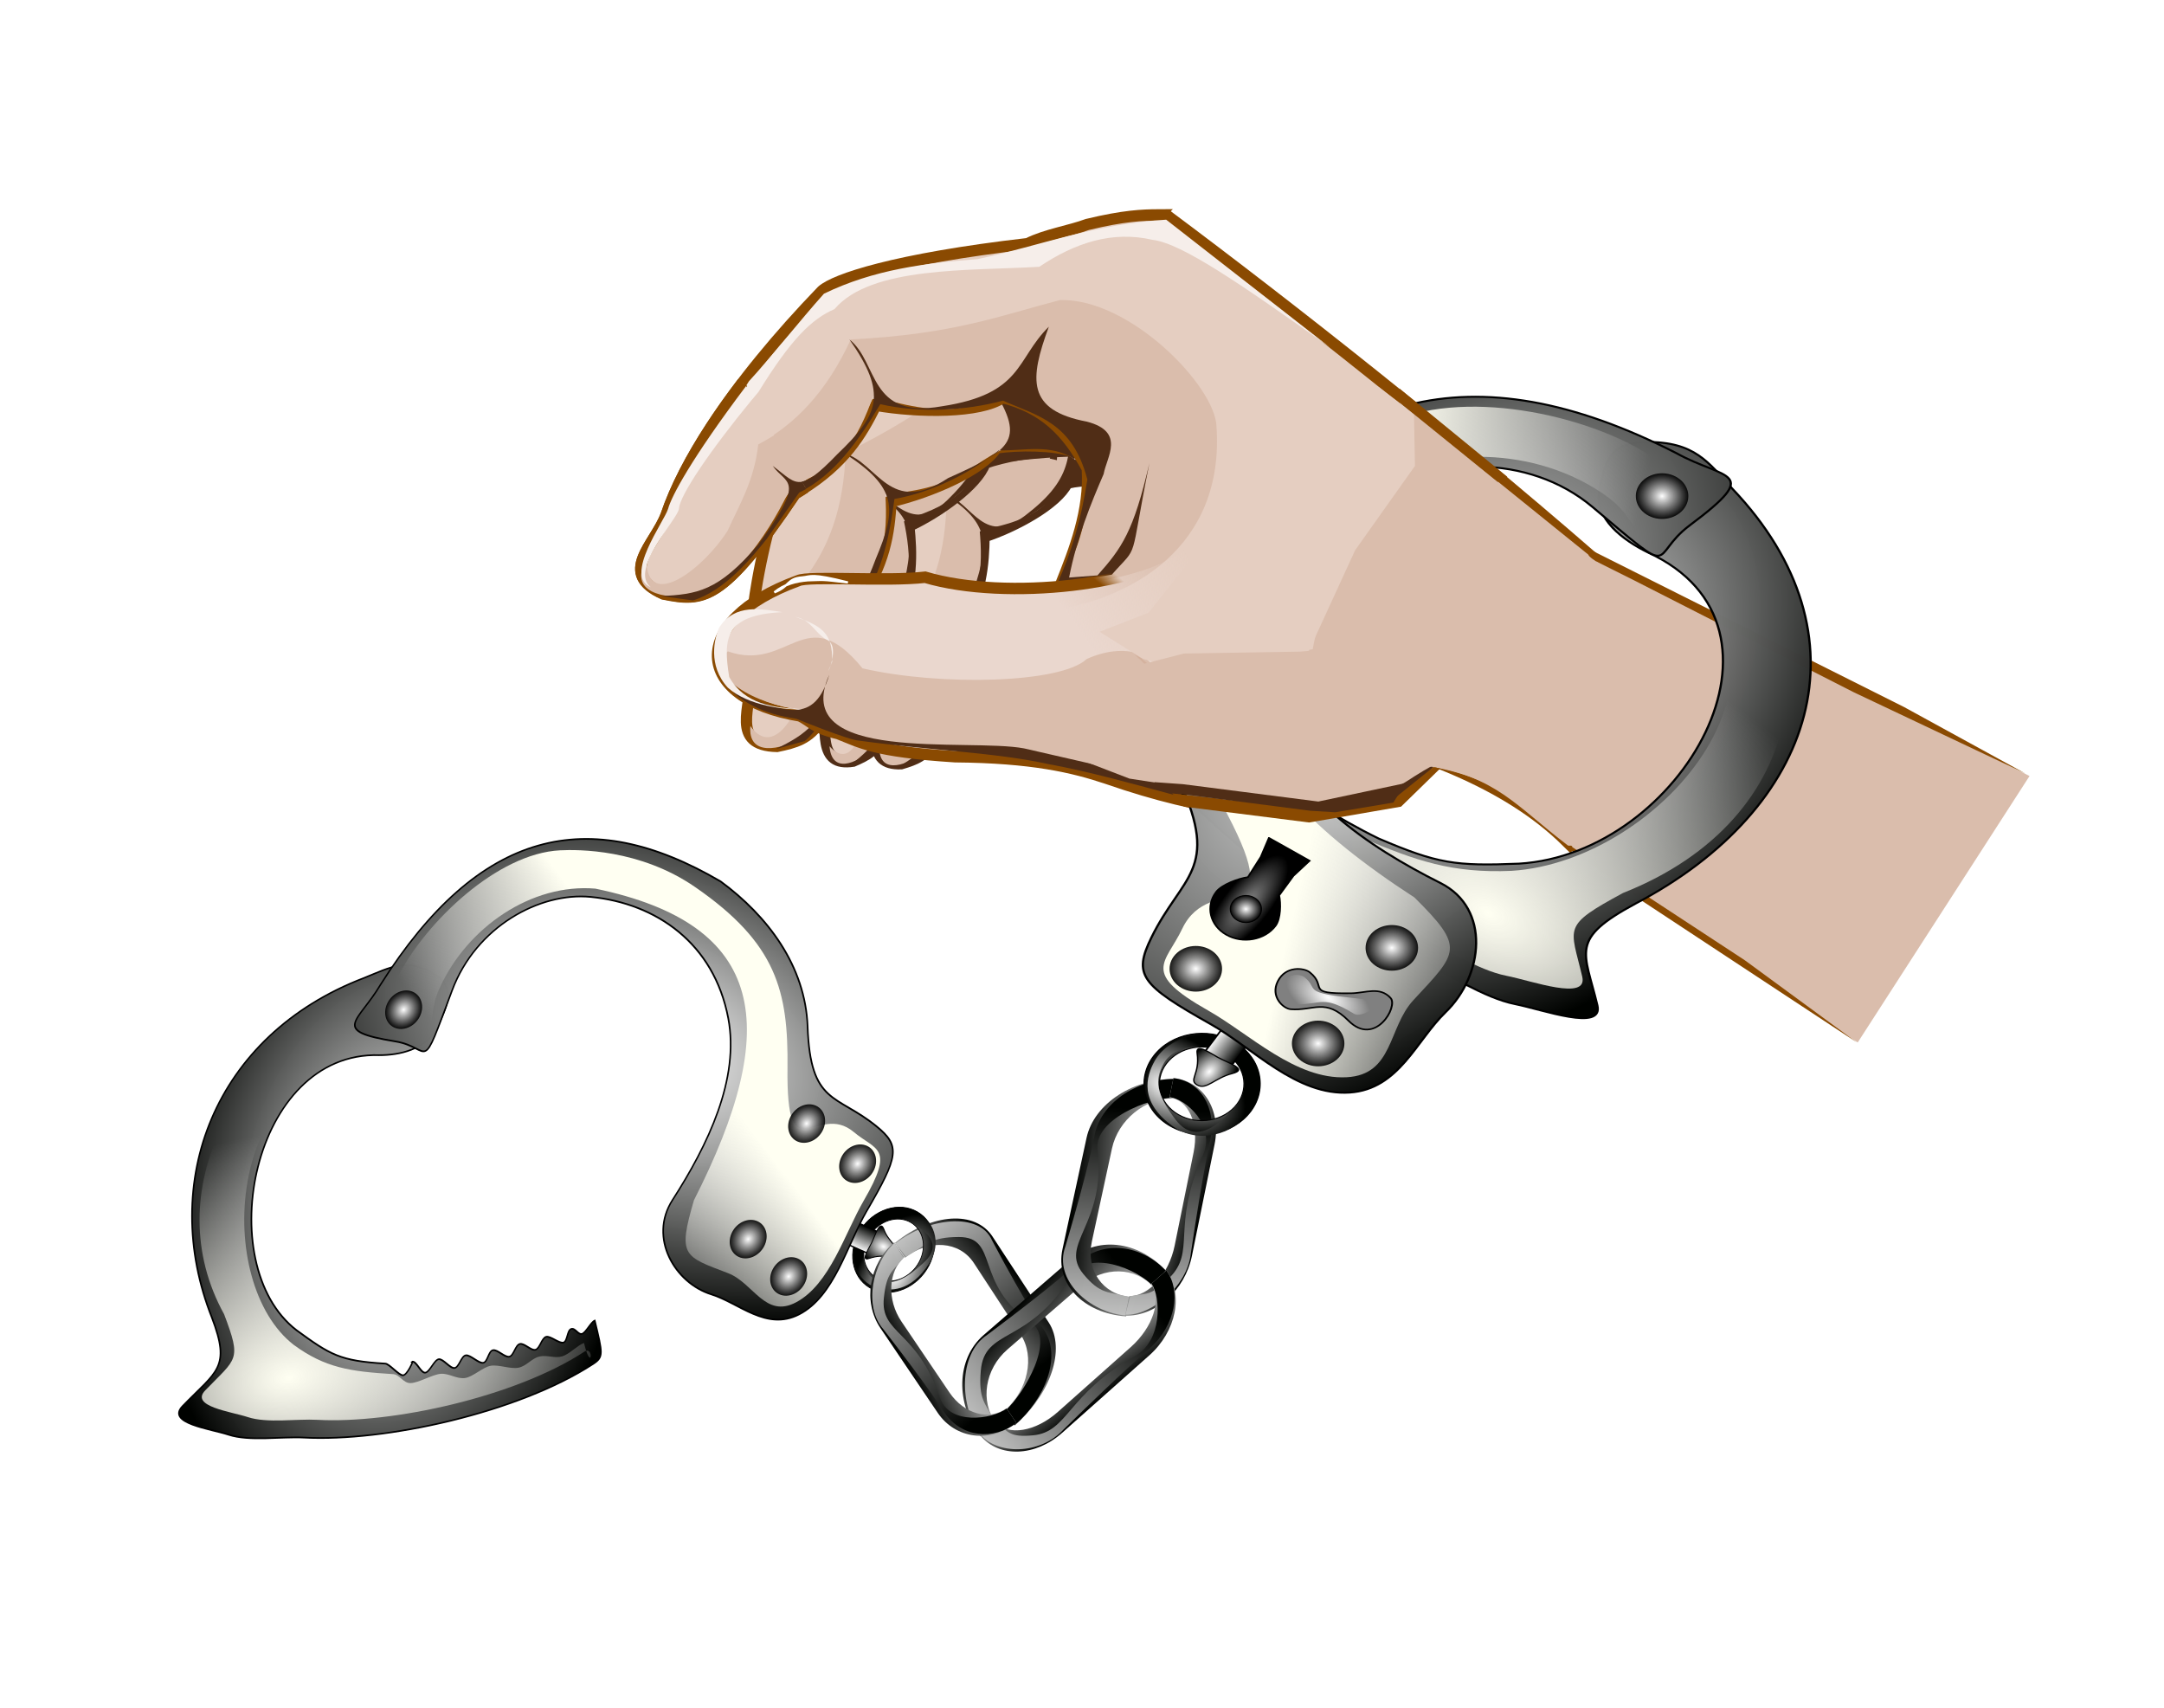 <?xml version="1.0" encoding="UTF-8" standalone="no"?>
<!-- Created with Inkscape (http://www.inkscape.org/) -->

<svg
   xmlns:dc="http://purl.org/dc/elements/1.1/"
   xmlns:cc="http://creativecommons.org/ns#"
   xmlns:rdf="http://www.w3.org/1999/02/22-rdf-syntax-ns#"
   xmlns:svg="http://www.w3.org/2000/svg"
   xmlns="http://www.w3.org/2000/svg"
   xmlns:xlink="http://www.w3.org/1999/xlink"
   xmlns:sodipodi="http://sodipodi.sourceforge.net/DTD/sodipodi-0.dtd"
   xmlns:inkscape="http://www.inkscape.org/namespaces/inkscape"
   id="svg2"
   sodipodi:docname="handincuffs.svg"
   inkscape:export-filename="/home/jiro/デスクトップ/Hand2.png"
   viewBox="0 0 947.55 747.875"
   sodipodi:version="0.32"
   inkscape:export-xdpi="90"
   version="1.0"
   inkscape:output_extension="org.inkscape.output.svg.inkscape"
   inkscape:export-ydpi="90"
   inkscape:version="0.91 r13725"
   width="947.55"
   height="747.875">
  <title
     id="title5441">Hands in Cuffs</title>
  <defs
     id="defs5">
    <linearGradient
       id="linearGradient7121"
       y2="214.51"
       gradientUnits="userSpaceOnUse"
       x2="281.92"
       y1="247.34"
       x1="234.22"
       inkscape:collect="always">
      <stop
         id="stop7065"
         style="stop-color:#ead7ce"
         offset="0" />
      <stop
         id="stop7067"
         style="stop-color:#ead7ce;stop-opacity:0"
         offset="1" />
    </linearGradient>
    <linearGradient
       id="linearGradient7123"
       y2="210.77"
       gradientUnits="userSpaceOnUse"
       x2="245.72"
       y1="216.66"
       x1="240.93"
       inkscape:collect="always">
      <stop
         id="stop7075"
         style="stop-color:#8a4a01"
         offset="0" />
      <stop
         id="stop7077"
         style="stop-color:#8a4a01;stop-opacity:0"
         offset="1" />
    </linearGradient>
    <filter
       id="filter5107"
       height="1.171"
       width="1.21"
       y="-0.085"
       x="-0.105"
       inkscape:collect="always">
      <feGaussianBlur
         id="feGaussianBlur5109"
         stdDeviation="0.591"
         inkscape:collect="always" />
    </filter>
    <filter
       id="filter5170"
       height="1.875"
       width="1.214"
       y="-0.438"
       x="-0.107"
       inkscape:collect="always">
      <feGaussianBlur
         id="feGaussianBlur5172"
         stdDeviation="1.48"
         inkscape:collect="always" />
    </filter>
    <linearGradient
       id="linearGradient4092">
      <stop
         offset="0"
         style="stop-color:rgb(255, 255, 255);stop-opacity:.983"
         id="stop4094" />
      <stop
         offset="1"
         style="stop-color:rgb(0, 2, 0)"
         id="stop4096" />
    </linearGradient>
    <linearGradient
       inkscape:collect="always"
       id="linearGradient3491">
      <stop
         offset="0"
         style="stop-color:rgb(255, 255, 242)"
         id="stop3493" />
      <stop
         offset="1"
         style="stop-color:rgb(242, 242, 242);stop-opacity:0"
         id="stop3495" />
    </linearGradient>
    <linearGradient
       id="linearGradient3421">
      <stop
         offset="0"
         style="stop-color:rgb(255, 255, 255)"
         id="stop3423" />
      <stop
         offset="1"
         style="stop-color:rgb(0, 0, 0);stop-opacity:.896"
         id="stop3425" />
    </linearGradient>
    <linearGradient
       inkscape:collect="always"
       x1="145.46"
       y1="863.39"
       x2="140.55"
       gradientUnits="userSpaceOnUse"
       xlink:href="#linearGradient4092"
       y2="800.69"
       id="linearGradient3957" />
    <linearGradient
       inkscape:collect="always"
       x1="-7.972"
       y1="829.06"
       x2="228.43"
       gradientUnits="userSpaceOnUse"
       xlink:href="#linearGradient4092"
       y2="835.87"
       id="linearGradient3969" />
    <radialGradient
       inkscape:collect="always"
       r="25.956"
       gradientTransform="matrix(1,0,0,1.001,-1.263,36.653)"
       cx="-25.297"
       cy="781.09"
       gradientUnits="userSpaceOnUse"
       xlink:href="#linearGradient4092"
       id="radialGradient4181" />
    <radialGradient
       inkscape:collect="always"
       r="25.703"
       gradientTransform="matrix(1.491,-0.02,0.013,1,8.33,-1.196)"
       cx="-39.186"
       cy="828.31"
       gradientUnits="userSpaceOnUse"
       xlink:href="#linearGradient4092"
       id="radialGradient4183" />
    <linearGradient
       inkscape:collect="always"
       x1="296.35"
       y1="753.8"
       gradientTransform="translate(-285.43,17.363)"
       x2="310.12"
       gradientUnits="userSpaceOnUse"
       xlink:href="#linearGradient4092"
       y2="753.8"
       id="linearGradient4185" />
    <radialGradient
       inkscape:collect="always"
       r="19.109"
       gradientTransform="matrix(0.56,-4.1189e-7,1.929e-7,0.856,-152.24,128.56)"
       cx="304.31"
       cy="768.38"
       gradientUnits="userSpaceOnUse"
       xlink:href="#linearGradient4092"
       id="radialGradient4187" />
    <radialGradient
       inkscape:collect="always"
       r="133.17"
       gradientTransform="matrix(0.538,0.993,-1.368,0.742,186.69,-342.13)"
       cx="507.58"
       cy="420.22"
       gradientUnits="userSpaceOnUse"
       xlink:href="#linearGradient4092"
       id="radialGradient4189" />
    <radialGradient
       inkscape:collect="always"
       r="133.17"
       gradientTransform="matrix(0.78,1.56,-1.007,0.506,-85.905,-472.48)"
       cx="442.26"
       cy="490.09"
       gradientUnits="userSpaceOnUse"
       xlink:href="#linearGradient3491"
       id="radialGradient4191" />
    <radialGradient
       inkscape:collect="always"
       r="117.4"
       gradientTransform="matrix(1.292,-0.043,0.078,2.35,-715.67,-481.82)"
       cx="545.88"
       cy="460.04"
       gradientUnits="userSpaceOnUse"
       xlink:href="#linearGradient4092"
       id="radialGradient4193" />
    <linearGradient
       inkscape:collect="always"
       x1="604.81"
       y1="375.76"
       gradientTransform="translate(-520,115.71)"
       x2="504.71"
       gradientUnits="userSpaceOnUse"
       xlink:href="#linearGradient3491"
       y2="329.29"
       id="linearGradient4195" />
    <radialGradient
       inkscape:collect="always"
       r="10.102"
       gradientTransform="matrix(1,0,0,1.15,0,-64.744)"
       cx="43.437"
       cy="431.62"
       gradientUnits="userSpaceOnUse"
       xlink:href="#linearGradient3421"
       id="radialGradient4197" />
    <radialGradient
       inkscape:collect="always"
       r="133.17"
       gradientTransform="matrix(-1.128,-0.054,-0.075,1.555,1450.8,-206.68)"
       cx="507.58"
       cy="420.22"
       gradientUnits="userSpaceOnUse"
       xlink:href="#linearGradient4092"
       id="radialGradient4215" />
    <radialGradient
       inkscape:collect="always"
       r="133.17"
       gradientTransform="matrix(-1.744,-0.026,-0.019,1.127,1686.5,-17.619)"
       cx="442.26"
       cy="490.09"
       gradientUnits="userSpaceOnUse"
       xlink:href="#linearGradient3491"
       id="radialGradient4217" />
    <radialGradient
       inkscape:collect="always"
       r="117.4"
       gradientTransform="matrix(-1.289,-0.105,-0.191,2.344,1598.3,-563.74)"
       cx="545.88"
       cy="460.04"
       gradientUnits="userSpaceOnUse"
       xlink:href="#linearGradient4092"
       id="radialGradient4219" />
    <linearGradient
       inkscape:collect="always"
       x1="604.81"
       y1="375.76"
       gradientTransform="matrix(-0.999,-0.048,-0.048,0.999,1374.2,23.718)"
       x2="504.71"
       gradientUnits="userSpaceOnUse"
       xlink:href="#linearGradient3491"
       y2="329.29"
       id="linearGradient4221" />
    <radialGradient
       inkscape:collect="always"
       r="16.119"
       gradientTransform="matrix(-0.648,-0.006,0.016,-1.802,1418.6,999.48)"
       cx="865.29"
       cy="346.28"
       gradientUnits="userSpaceOnUse"
       id="radialGradient4225">
      <stop
         offset="0"
         style="stop-color:rgb(138, 138, 138)"
         id="stop3629" />
      <stop
         offset="1"
         style="stop-color:rgb(0, 0, 0)"
         id="stop3631" />
    </radialGradient>
    <radialGradient
       inkscape:collect="always"
       r="20.849"
       gradientTransform="matrix(1,0,0,0.546,0,177.02)"
       cx="715.61"
       cy="389.72"
       gradientUnits="userSpaceOnUse"
       id="radialGradient4235">
      <stop
         offset="0"
         style="stop-color:rgb(255, 255, 255)"
         id="stop3769" />
      <stop
         offset="1"
         style="stop-color:rgb(255, 255, 255);stop-opacity:0"
         id="stop3771" />
    </radialGradient>
    <linearGradient
       inkscape:collect="always"
       xlink:href="#linearGradient4092"
       id="linearGradient5278"
       gradientUnits="userSpaceOnUse"
       x1="145.46"
       y1="863.39"
       x2="140.55"
       y2="800.69" />
    <linearGradient
       inkscape:collect="always"
       xlink:href="#linearGradient4092"
       id="linearGradient5280"
       gradientUnits="userSpaceOnUse"
       x1="-7.972"
       y1="829.06"
       x2="228.43"
       y2="835.87" />
    <radialGradient
       inkscape:collect="always"
       xlink:href="#linearGradient4092"
       id="radialGradient5282"
       gradientUnits="userSpaceOnUse"
       gradientTransform="matrix(1,0,0,1.001,-1.263,36.653)"
       cx="-25.297"
       cy="781.09"
       r="25.956" />
    <radialGradient
       inkscape:collect="always"
       xlink:href="#linearGradient4092"
       id="radialGradient5284"
       gradientUnits="userSpaceOnUse"
       gradientTransform="matrix(1.491,-0.02,0.013,1,8.33,-1.196)"
       cx="-39.186"
       cy="828.31"
       r="25.703" />
    <linearGradient
       inkscape:collect="always"
       xlink:href="#linearGradient4092"
       id="linearGradient5286"
       gradientUnits="userSpaceOnUse"
       gradientTransform="translate(-285.43,17.363)"
       x1="296.35"
       y1="753.8"
       x2="310.12"
       y2="753.8" />
    <radialGradient
       inkscape:collect="always"
       xlink:href="#linearGradient4092"
       id="radialGradient5288"
       gradientUnits="userSpaceOnUse"
       gradientTransform="matrix(0.56,-4.1189e-7,1.929e-7,0.856,-152.24,128.56)"
       cx="304.31"
       cy="768.38"
       r="19.109" />
    <radialGradient
       inkscape:collect="always"
       xlink:href="#linearGradient3421"
       id="radialGradient5290"
       gradientUnits="userSpaceOnUse"
       gradientTransform="matrix(1,0,0,1.15,0,-64.744)"
       cx="43.437"
       cy="431.62"
       r="10.102" />
    <radialGradient
       inkscape:collect="always"
       xlink:href="#linearGradient3421"
       id="radialGradient5292"
       gradientUnits="userSpaceOnUse"
       gradientTransform="matrix(1,0,0,1.15,0,-64.744)"
       cx="43.437"
       cy="431.62"
       r="10.102" />
    <radialGradient
       inkscape:collect="always"
       xlink:href="#linearGradient3421"
       id="radialGradient5294"
       gradientUnits="userSpaceOnUse"
       gradientTransform="matrix(1,0,0,1.15,0,-64.744)"
       cx="43.437"
       cy="431.62"
       r="10.102" />
    <radialGradient
       inkscape:collect="always"
       xlink:href="#linearGradient3421"
       id="radialGradient5296"
       gradientUnits="userSpaceOnUse"
       gradientTransform="matrix(1,0,0,1.15,0,-64.744)"
       cx="43.437"
       cy="431.62"
       r="10.102" />
    <radialGradient
       inkscape:collect="always"
       xlink:href="#linearGradient3421"
       id="radialGradient5298"
       gradientUnits="userSpaceOnUse"
       gradientTransform="matrix(1,0,0,1.15,0,-64.744)"
       cx="43.437"
       cy="431.62"
       r="10.102" />
    <linearGradient
       inkscape:collect="always"
       xlink:href="#linearGradient4092"
       id="linearGradient5300"
       gradientUnits="userSpaceOnUse"
       x1="145.46"
       y1="863.39"
       x2="140.55"
       y2="800.69" />
    <linearGradient
       inkscape:collect="always"
       xlink:href="#linearGradient4092"
       id="linearGradient5302"
       gradientUnits="userSpaceOnUse"
       x1="-7.972"
       y1="829.06"
       x2="228.43"
       y2="835.87" />
    <linearGradient
       inkscape:collect="always"
       xlink:href="#linearGradient4092"
       id="linearGradient5304"
       gradientUnits="userSpaceOnUse"
       x1="145.46"
       y1="863.39"
       x2="140.55"
       y2="800.69" />
    <linearGradient
       inkscape:collect="always"
       xlink:href="#linearGradient4092"
       id="linearGradient5306"
       gradientUnits="userSpaceOnUse"
       x1="-7.972"
       y1="829.06"
       x2="228.43"
       y2="835.87" />
    <radialGradient
       inkscape:collect="always"
       xlink:href="#linearGradient3421"
       id="radialGradient5308"
       gradientUnits="userSpaceOnUse"
       gradientTransform="matrix(1,0,0,1.15,0,-64.744)"
       cx="43.437"
       cy="431.62"
       r="10.102" />
    <radialGradient
       inkscape:collect="always"
       xlink:href="#linearGradient3421"
       id="radialGradient5310"
       gradientUnits="userSpaceOnUse"
       gradientTransform="matrix(1,0,0,1.15,0,-64.744)"
       cx="43.437"
       cy="431.62"
       r="10.102" />
    <radialGradient
       inkscape:collect="always"
       xlink:href="#linearGradient3421"
       id="radialGradient5312"
       gradientUnits="userSpaceOnUse"
       gradientTransform="matrix(1,0,0,1.15,0,-64.744)"
       cx="43.437"
       cy="431.62"
       r="10.102" />
    <radialGradient
       inkscape:collect="always"
       xlink:href="#linearGradient3421"
       id="radialGradient5314"
       gradientUnits="userSpaceOnUse"
       gradientTransform="matrix(1,0,0,1.15,0,-64.744)"
       cx="43.437"
       cy="431.62"
       r="10.102" />
    <linearGradient
       inkscape:collect="always"
       xlink:href="#linearGradient4092"
       id="linearGradient5316"
       gradientUnits="userSpaceOnUse"
       x1="145.46"
       y1="863.39"
       x2="140.55"
       y2="800.69" />
    <linearGradient
       inkscape:collect="always"
       xlink:href="#linearGradient4092"
       id="linearGradient5318"
       gradientUnits="userSpaceOnUse"
       x1="-7.972"
       y1="829.06"
       x2="228.43"
       y2="835.87" />
    <linearGradient
       inkscape:collect="always"
       xlink:href="#linearGradient4092"
       id="linearGradient5320"
       gradientUnits="userSpaceOnUse"
       x1="145.46"
       y1="863.39"
       x2="140.55"
       y2="800.69" />
    <linearGradient
       inkscape:collect="always"
       xlink:href="#linearGradient4092"
       id="linearGradient5322"
       gradientUnits="userSpaceOnUse"
       x1="-7.972"
       y1="829.06"
       x2="228.43"
       y2="835.87" />
  </defs>
  <sodipodi:namedview
     id="base"
     bordercolor="#666666"
     inkscape:pageshadow="2"
     guidetolerance="10.0"
     pagecolor="#ffffff"
     gridtolerance="10.0"
     inkscape:zoom="0.55089455"
     objecttolerance="10.0"
     borderopacity="1.0"
     inkscape:current-layer="g4297"
     inkscape:cx="527.26921"
     inkscape:cy="559.19246"
     inkscape:window-y="1"
     inkscape:window-x="4"
     inkscape:window-height="1035"
     showgrid="false"
     inkscape:pageopacity="0.0"
     inkscape:window-width="1916"
     fit-margin-top="0"
     fit-margin-left="0"
     fit-margin-right="0"
     fit-margin-bottom="0"
     inkscape:window-maximized="1" />
  <path
     style="fill:#dabdac;fill-opacity:1;fill-rule:evenodd;stroke:none;stroke-width:1px;stroke-linecap:butt;stroke-linejoin:miter;stroke-opacity:1"
     d="m 685.268,368.383 2.236,4.026 125.94,84.007 75.229,-116.659 -202.791,-101.759 z"
     id="path5392"
     inkscape:connector-curvature="0" />
  <path
     style="fill:#8a4a01;fill-opacity:1;fill-rule:evenodd;stroke:none;stroke-width:1px;stroke-linecap:butt;stroke-linejoin:miter;stroke-opacity:1"
     d="m 686.974,369.921 77.046,50.516 49.062,35.979 -93.763,-61.782 -34.162,-24.349 z"
     id="path5394"
     inkscape:connector-curvature="0" />
  <g
     id="g5121"
     transform="matrix(0.675,-0.375,0.32,0.782,337.901,266.31)">
    <path
       id="path5123"
       style="fill:#e5cec1;fill-rule:evenodd;stroke:#502d16;stroke-width:6.213"
       d="m 252,-62.281 c -7.37,0.027 -15.48,0.37 -31.38,4.187 -7.68,2.863 -18.4,4.474 -26.12,8.406 -58.46,6.753 -84.55,15.698 -90.06,20.657 C 85.134,-9.039 68.482,11.251 56.031,30.312 47.056,44.053 40.26,57.144 36.25,69.031 31.261,82.158 14.66,94.538 35,103.56 52.363,107 60.641,107.43 92.656,59.781 93.501,59.289 94.29,58.777 95.094,58.281 114.19,46.493 121.68,33.833 128,21.062 c 18.76,3.255 45.71,3.426 55.56,-3.374 9.81,2.508 17.32,6.662 23.6,12.656 1.57,-1.993 3.47,-3.53 6.68,-5.938 3.91,-2.929 8.82,-7.446 13.47,-10.937 3.35,-2.508 7.65,-6.045 9.25,-9.25 2.44,-4.872 7.62,-8.52 10.1,-13.469 3.83,-7.664 10.32,-13.195 13.46,-21.062 2.91,-7.263 6.62,-14.152 9,-21.469 -4.74,-3.587 -9.44,-7.099 -14,-10.5 -1.04,-0.001 -2.07,-0.004 -3.12,0 z"
       inkscape:connector-curvature="0" />
    <path
       id="path5125"
       style="fill:#dabdac;fill-rule:evenodd"
       d="m 210.16,-25.031 c -0.49,-0.008 -0.99,0.019 -1.47,0.031 -26.2,6.761 -46.11,14.955 -91.66,17.25 C 106.5,15.151 92.611,29.466 76.531,38.094 74.802,54.058 68.053,64.962 63.156,75.875 52.784,92.248 31.586,109.08 27.125,90.188 20.574,102.48 35.214,105.86 47.969,104.47 64.674,102.91 84.024,71.364 90.531,55.938 111.8,50.366 120.58,34.95 126.84,16.969 c 33.95,10.989 46.68,4.427 58.04,-3.281 12.84,4.682 23.3,11.159 30.24,23.281 4.48,-3.682 9.2,-6.545 13.85,-10.031 4.11,-3.081 10.95,-9.287 13.47,-14.313 2.41,-4.817 7.18,-8.569 10.12,-13.469 0.6,-1.002 1.13,-2.151 1.66,-3.344 -12.79,-11.364 -29.09,-20.616 -44.06,-20.844 z"
       inkscape:connector-curvature="0" />
    <path
       id="path5127"
       style="fill:#502d16;fill-rule:evenodd"
       d="M 203.75,-13.344 C 189.19,1.007 192.5,16.136 156.81,21.531 124.68,27.238 129.22,2.364 116.44,-7.75 133.37,16.446 129.19,25.172 111.19,42.438 94.132,60.2 93.4,55.266 82.875,47.469 c 5.697,8.313 15.216,5.06 -6.156,34.25 C 58.922,102.71 49.489,103.59 34.094,104.5 l 13.875,1.88 c 14.01,-4.21 25.91,-18.952 32.343,-27.005 L 94.5,59.156 c 15.15,-7.307 25.83,-22.401 35.44,-38.562 17.54,4.062 37.47,2.789 53.75,-1.563 11.18,4.969 22.3,7.812 30,18.75 1.19,-0.731 2.35,-1.308 3.5,-1.593 3.61,-0.903 5.49,-4.405 8.43,-5.876 0.04,-0.018 0.09,-0.043 0.13,-0.062 -1.41,-0.756 -3.15,-1.435 -5.31,-2 -26.45,-5.007 -25.23,-18.496 -16.69,-41.594 z"
       inkscape:connector-curvature="0" />
  </g>
  <g
     id="g5113"
     transform="matrix(0.626,-0.452,0.409,0.738,309.351,272.43)">
    <path
       id="path5115"
       sodipodi:nodetypes="ccccscccscccsssssccc"
       style="fill:#e5cec1;fill-rule:evenodd;stroke:#502d16;stroke-width:6.213"
       d="m 252,-62.281 c -7.37,0.027 -15.48,0.37 -31.38,4.187 -7.68,2.863 -18.4,4.474 -26.12,8.406 -58.46,6.753 -84.55,15.698 -90.06,20.657 C 85.134,-9.039 68.482,11.251 56.031,30.312 47.056,44.053 40.26,57.144 36.25,69.031 31.261,82.158 14.66,94.538 35,103.56 52.363,107 60.641,107.43 92.656,59.781 93.501,59.289 94.29,58.777 95.094,58.281 114.19,46.493 121.68,33.833 128,21.062 c 18.76,3.255 45.71,3.426 55.56,-3.374 9.81,2.508 29.74,10.277 36.02,16.271 1.57,-1.992 -8.95,-7.145 -5.74,-9.553 3.91,-2.929 8.82,-7.446 13.47,-10.937 3.35,-2.508 7.65,-6.045 9.25,-9.25 2.44,-4.872 7.62,-8.52 10.1,-13.469 3.83,-7.664 10.32,-13.195 13.46,-21.062 2.91,-7.263 6.62,-14.152 9,-21.469 -4.74,-3.587 -9.44,-7.099 -14,-10.5 -1.04,-0.001 -2.07,-0.004 -3.12,0 z"
       inkscape:connector-curvature="0" />
    <path
       id="path5117"
       style="fill:#dabdac;fill-rule:evenodd"
       d="m 210.16,-25.031 c -0.49,-0.008 -0.99,0.019 -1.47,0.031 -26.2,6.761 -46.11,14.955 -91.66,17.25 C 106.5,15.151 92.611,29.466 76.531,38.094 74.802,54.058 68.053,64.962 63.156,75.875 52.784,92.248 31.586,109.08 27.125,90.188 20.574,102.48 35.214,105.86 47.969,104.47 64.674,102.91 84.024,71.364 90.531,55.938 111.8,50.366 120.58,34.95 126.84,16.969 c 33.95,10.989 46.68,4.427 58.04,-3.281 12.84,4.682 23.3,11.159 30.24,23.281 4.48,-3.682 9.2,-6.545 13.85,-10.031 4.11,-3.081 10.95,-9.287 13.47,-14.313 2.41,-4.817 7.18,-8.569 10.12,-13.469 0.6,-1.002 1.13,-2.151 1.66,-3.344 -12.79,-11.364 -29.09,-20.616 -44.06,-20.844 z"
       inkscape:connector-curvature="0" />
    <path
       id="path5119"
       sodipodi:nodetypes="cccccccccccccssccc"
       style="fill:#502d16;fill-rule:evenodd"
       d="M 203.75,-13.344 C 189.19,1.007 192.5,16.136 156.81,21.531 124.68,27.238 129.22,2.364 116.44,-7.75 133.37,16.446 129.19,25.172 111.19,42.438 94.132,60.2 93.4,55.266 82.875,47.469 c 5.697,8.313 15.216,5.06 -6.156,34.25 C 58.922,102.71 49.489,103.59 34.094,104.5 l 13.875,1.88 c 14.01,-4.21 25.91,-18.952 32.343,-27.005 L 94.5,59.156 c 15.15,-7.307 25.83,-22.401 35.44,-38.562 17.54,4.062 37.47,2.789 53.75,-1.563 11.18,4.969 27.26,12.559 43.43,21.846 1.19,-0.731 -0.2,0.546 0.95,0.261 3.6,-0.903 -5.39,-9.355 -2.45,-10.826 0.04,-0.018 0.09,-0.043 0.13,-0.062 -1.41,-0.756 -3.15,-1.435 -5.31,-2 -26.45,-5.007 -25.23,-18.496 -16.69,-41.594 z"
       inkscape:connector-curvature="0" />
  </g>
  <g
     id="g7241"
     transform="matrix(0.86,-0.37,0.364,0.882,272.413,248.37)">
    <path
       id="path7243"
       sodipodi:nodetypes="ccccscccscccsssssccc"
       style="fill:#e5cec1;fill-rule:evenodd;stroke:#8a4a01;stroke-width:5.291"
       d="m 250.79,-59.416 c -7.37,0.027 -14.27,-2.495 -30.17,1.322 -7.68,2.863 -18.4,4.474 -26.12,8.406 -58.46,6.753 -84.55,15.698 -90.06,20.657 C 85.134,-9.039 68.482,11.251 56.031,30.312 47.056,44.053 40.26,57.144 36.25,69.031 31.261,82.158 14.66,94.538 35,103.56 52.363,107 60.641,107.43 92.656,59.781 93.501,59.289 94.29,58.777 95.094,58.281 114.19,46.493 121.68,33.833 128,21.062 c 18.76,3.255 45.3,3.252 55.15,-3.549 9.81,2.509 25.97,9.343 32.25,15.337 1.57,-1.993 -4.77,-6.036 -1.56,-8.444 3.91,-2.929 8.82,-7.446 13.47,-10.937 3.35,-2.508 7.65,-6.045 9.25,-9.25 2.44,-4.872 7.62,-8.52 10.1,-13.469 3.83,-7.664 10.32,-13.195 13.46,-21.062 2.91,-7.263 6.62,-14.152 9,-21.469 -4.74,-3.587 -8.91,-3.841 -13.47,-7.243 -1.04,-10e-4 -3.81,-0.396 -4.86,-0.392 z"
       inkscape:connector-curvature="0" />
    <path
       id="path7245"
       sodipodi:nodetypes="cccccccccccssscc"
       style="fill:#dabdac;fill-rule:evenodd"
       d="m 210.16,-25.031 c -0.49,-0.008 -0.99,0.019 -1.47,0.031 -26.2,6.761 -46.11,14.955 -91.66,17.25 C 106.5,15.151 92.611,29.466 76.531,38.094 74.802,54.058 68.053,64.962 63.156,75.875 52.784,92.248 31.586,109.08 27.125,90.188 20.574,102.48 35.214,105.86 47.969,104.47 64.674,102.91 84.024,71.364 90.531,55.938 111.8,50.366 120.58,34.95 126.84,16.969 c 33.95,10.989 41.11,2.563 60.06,2.341 12.84,4.683 21.28,5.537 28.22,17.659 4.48,-3.682 9.2,-6.545 13.85,-10.031 4.11,-3.081 10.95,-9.287 13.47,-14.313 2.41,-4.817 7.18,-8.569 10.12,-13.469 0.6,-1.002 1.13,-2.151 1.66,-3.344 -12.79,-11.364 -29.09,-20.616 -44.06,-20.844 z"
       inkscape:connector-curvature="0" />
    <path
       id="path7247"
       sodipodi:nodetypes="cccccccccccccssccc"
       style="fill:#502d16;fill-rule:evenodd"
       d="m 191.67,-10.99 c 5.88,30.835 -1.24,32.009 -34.86,32.521 C 124.68,27.238 129.22,2.364 116.44,-7.75 133.37,16.446 129.19,25.172 111.19,42.438 94.132,60.2 93.4,55.266 82.875,47.469 c 5.697,8.313 15.216,5.06 -6.156,34.25 C 58.922,102.71 49.489,103.59 34.094,104.5 l 13.875,1.88 c 14.01,-4.21 25.91,-18.952 32.343,-27.005 L 94.5,59.156 c 15.15,-7.307 25.83,-22.401 35.44,-38.562 17.54,4.062 37.47,2.789 53.75,-1.563 11.18,4.969 23.41,6.366 31.1,17.304 1.19,-0.731 1.25,0.138 2.4,-0.147 3.61,-0.903 5.49,-4.405 8.43,-5.876 0.04,-0.018 0.09,-0.043 0.13,-0.062 -1.41,-0.756 -3.15,-1.435 -5.31,-2 -6,-10.24 -13.86,-13.167 -28.77,-39.24 z"
       inkscape:connector-curvature="0" />
  </g>
  <g
     id="g7125"
     transform="translate(250.502,46.09)">
    <path
       id="path6235"
       sodipodi:nodetypes="ccccscccscccccccc"
       style="fill:#e5cec1;fill-rule:evenodd;stroke:#8a4a01;stroke-width:5"
       d="m 257,48 c -7.37,0.028 -15.48,0.371 -31.38,4.188 -7.68,2.862 -18.39,4.479 -26.11,8.411 -58.46,6.753 -84.56,15.692 -90.07,20.651 -19.306,19.99 -35.958,40.28 -48.409,59.34 -8.975,13.74 -15.771,26.84 -19.781,38.72 -4.989,13.13 -21.59,25.51 -1.25,34.53 17.363,3.44 25.641,3.88 57.656,-43.78 0.845,-0.49 1.634,-1 2.434,-1.5 19.1,-11.79 26.59,-24.45 32.91,-37.22 18.76,3.26 45.71,3.43 55.56,-3.37 17.81,4.55 28.09,14.45 37.06,31.15 2.4,36.51 -27.67,70.46 -16.84,83.32 66.93,24.83 173,26.85 226.81,79.97 l 10.6,-125 C 384.89,144.14 315.1,89.02 260.12,48 259.08,47.999 258.05,47.996 257,48 Z"
       inkscape:connector-curvature="0" />
    <path
       id="path7048"
       sodipodi:nodetypes="ccccccccccccc"
       style="fill:#dabdac;fill-rule:evenodd"
       d="m 122.03,102.53 c -10.53,22.9 -24.398,37.21 -40.477,45.84 -1.73,15.96 -8.506,26.88 -13.403,37.79 -10.372,16.37 -31.544,33.19 -36.005,14.29 -6.551,12.3 8.08,15.69 20.835,14.29 16.705,-1.56 36.055,-33.09 42.562,-48.51 21.268,-5.57 30.048,-21.01 36.308,-38.99 33.95,10.99 46.69,4.43 58.04,-3.28 17.45,6.37 30.51,16.03 36.32,38.69 -1.53,37.27 -12.61,39.99 -19.05,58.94 37.73,-4.69 78.65,-28.21 75,-80.96 -0.48,-17.46 -37.69,-56.107 -68.46,-55.361 -26.19,6.761 -46.12,14.971 -91.67,17.261 z"
       inkscape:connector-curvature="0" />
    <path
       id="path7050"
       sodipodi:nodetypes="ccccccc"
       style="fill:#dabdac;fill-rule:evenodd"
       d="m 362.42,130.07 82.92,67.76 c 15.14,69.35 1.81,128.74 -9.26,126.28 -23.26,-17.64 -30.9,-29.97 -62.72,-35.36 l -11.79,-21.46 c 22.71,16.53 49.5,18.47 50.94,5.89 C 424.5,210.5 385.04,166.09 362.42,130.07 Z"
       inkscape:connector-curvature="0" />
    <path
       id="path7071"
       sodipodi:nodetypes="cccccccccccc"
       style="fill:#f6eeea;fill-rule:evenodd"
       d="M 110.28,82.501 C 100.24,93.664 86.51,111.04 77.45,120.81 62.864,143.75 54.144,157.98 42.513,177.21 l -9.26,19.78 C 31.085,213.41 41.11,173.28 81.659,125.44 96.014,102.17 105.03,93.51 114.91,89.236 130.87,70.35 174.2,72.554 204.57,70.715 c 15.55,-10.436 31.87,-15.907 49.67,-11.786 12.79,1.527 38.79,19.524 77.41,46.931 L 260.13,50.09 c -31.36,1.896 -55.15,11.357 -82.5,17.258 -22.86,1.731 -45.59,4.564 -67.35,15.153 z"
       inkscape:connector-curvature="0" />
    <path
       id="path7083"
       sodipodi:nodetypes="ccccccccccccccccccccc"
       style="fill:#502d16;fill-rule:evenodd"
       d="m 87.897,157.76 c 5.697,8.31 15.203,5.05 -6.17,34.24 -17.797,20.99 -27.217,21.88 -42.613,22.79 l 13.866,1.86 c 14.01,-4.2 25.915,-18.95 32.349,-27 l 14.184,-20.2 c 15.147,-7.31 25.827,-22.43 35.437,-38.59 17.54,4.06 37.47,2.81 53.75,-1.54 15.29,6.79 30.43,9.59 36.91,34.53 -2.62,17.55 -7.18,32.52 -13.17,45.58 l 23.89,-3.92 c 12.26,-13.91 7.36,-3.33 16.45,-48.81 -6.93,29.99 -12.1,37.22 -22.73,49.13 l -12.43,0.95 c 3.4,-17.42 9.52,-32.33 15.13,-45.32 1.3,-7.45 9.74,-18.48 -7.32,-22.94 -26.45,-5 -25.21,-18.48 -16.67,-41.58 -14.56,14.35 -11.26,29.48 -46.95,34.87 -32.12,5.71 -27.59,-19.16 -40.37,-29.28 16.93,24.2 12.76,32.91 -5.25,50.18 -17.052,17.76 -17.768,12.85 -28.293,5.05 z"
       inkscape:connector-curvature="0" />
  </g>
  <path
     style="fill:#8a4a01;fill-opacity:1;fill-rule:evenodd;stroke:none;stroke-width:1px;stroke-linecap:butt;stroke-linejoin:miter;stroke-opacity:1"
     d="m 697.513,241.269 136.284,68.324 53.06,29.074 -75.229,-35.616 -96.307,-49.062 -18.171,-9.086 z"
     id="path5396"
     inkscape:connector-curvature="0" />
  <g
     id="layer1"
     inkscape:groupmode="layer"
     transform="translate(250.502,46.09)">
    <g
       id="g7103"
       transform="translate(0.392,1.127)">
      <path
         id="path6253"
         sodipodi:nodetypes="cccccccc"
         style="fill:url(#linearGradient7121);fill-rule:evenodd;stroke:url(#linearGradient7123);stroke-width:5"
         d="m 269.07,192.17 c -17.31,16.62 -79.3,23.88 -114.89,13.34 -17.16,1.95 -51.06,-0.71 -55.609,1.52 -48.319,17.57 -45.988,51.66 0.84,59.2 5.209,2.58 5.829,5.16 16.669,7.74 9.79,3.8 15.52,7.84 51.19,10.12 33.76,0.29 51.76,4.52 66.67,9.53 86.51,30.05 124.89,8.96 152.39,-3.58"
         inkscape:connector-curvature="0" />
      <path
         id="path7044"
         sodipodi:nodetypes="cccccccccccc"
         style="fill:#dabdac;fill-rule:evenodd"
         d="m 224.91,241.33 c -11.18,10.64 -63.93,11.95 -98.13,4.07 -25,-30.63 -32.149,2 -58.984,-7.44 -11.378,10.27 13.272,24.02 31.749,25.22 4.905,2.42 11.395,7.38 18.235,9.8 9.21,3.56 19.65,6.52 53.23,8.66 31.77,0.27 71.85,8.46 84.2,16.52 52.8,13.05 77.72,13.44 121.29,-8.43 -9.05,-22.93 -29.26,-38.31 -50.26,-52.98 l -20.64,2.55 c -15.51,8.8 -27.96,11.01 -46.55,8.98 -1.66,-6.62 -15.14,-15.56 -34.14,-6.95 z"
         inkscape:connector-curvature="0" />
      <path
         id="path7081"
         sodipodi:nodetypes="cccccccccsc"
         style="fill:#502d16;fill-rule:evenodd"
         d="m 70.097,255.82 c 23.095,8.81 35.493,14.47 42.123,-7.63 -17.728,39.37 60.88,27.59 85.36,32.27 l 92.95,21.32 c 26.6,3.45 28.41,5.56 51.77,0 24.53,-4.56 18.34,-5.57 35.77,-14.67 -14.61,16.69 -20.15,23.83 -68.18,23.53 -21.47,-0.7 -65.93,-16.81 -101.75,-23.32 -23.44,-5.16 -50.06,-5.77 -82.83,-10.26 -4.36,-0.14 -26.351,-9.11 -27.446,-9.55 -1.077,-0.44 -16.634,-1.46 -27.767,-11.69 z"
         inkscape:connector-curvature="0" />
      <path
         id="path7085"
         sodipodi:nodetypes="cccccc"
         style="fill:#f6eeea;fill-rule:evenodd"
         d="m 91.615,220.79 c -9.07,-1.39 -20.772,-3.83 -27.532,6.66 -2.218,4.63 -5.115,16.78 3.686,26.37 8.89,8.05 25.398,9.82 32.541,9.5 -12.492,-0.65 -25.149,-2.11 -31.91,-14.13 -2.751,-17.14 -1.781,-27.1 23.215,-28.4 z"
         inkscape:connector-curvature="0" />
      <path
         id="path7087"
         sodipodi:nodetypes="cccc"
         style="fill:#f6eeea;fill-rule:evenodd"
         d="m 113.47,242.57 c 0.4,-13.11 -5.16,-15.87 -16.057,-19.7 6.767,1.28 8.387,6.9 13.407,9.84 7.87,2.97 -2.69,21.62 2.65,9.86 z"
         inkscape:connector-curvature="0" />
    </g>
    <path
       id="path5126"
       sodipodi:nodetypes="ccccc"
       style="fill:#ffffff;stroke:#ffffff;filter:url(#filter5170)"
       d="m 88.577,213.25 c 4.42,-3.6 9.486,-4.86 14.653,-5.28 7.41,-0.16 5.08,-0.54 17.54,0.96 -16.39,-4.14 -15.91,-2.56 -20.07,-2.19 -6.659,0.49 -5.292,3.89 -12.123,6.51 z"
       inkscape:connector-curvature="0" />
    <g
       id="g4297"
       inkscape:export-ydpi="24.231661"
       inkscape:export-xdpi="24.231661"
       inkscape:export-filename="C:\Documents and Settings\bogdan\Desktop\cfs.png"
       transform="matrix(0.763,0,0,0.655,-662.369,-574.943)">
      <g
         id="g5402"
         transform="matrix(0.603,-0.929,0.685,0.603,-421.921,1517.641)">
        <g
           transform="matrix(-0.203,0.659,-1.122,-0.308,1763.102,1671.189)"
           id="g4277">
          <path
             d="m 103.66,800.69 c -30.224,0 -54.623,18.88 -55.316,42.56 l 17.094,0 c 0.859,-15.32 21.143,-27.47 46.222,-27.47 l 81.72,0 c 25.07,0 45.35,12.15 46.21,27.47 l 17.13,0 c -0.69,-23.68 -25.09,-42.56 -55.31,-42.56 l -97.75,0 z"
             style="fill:url(#linearGradient5278)"
             id="path4279"
             inkscape:connector-curvature="0" />
          <path
             d="m 106.16,801.95 c -29.254,-2.76 -56.385,20.85 -57.059,41.3 l 16.365,-0.76 c 3.614,-12.22 0.741,-15.89 17.656,-27.51 24.938,-17.12 43.578,6.57 107.98,-6.81 26.49,-6.04 48.13,21.85 48.97,35.08 l 16.65,0 c -0.68,-20.45 -22.37,-38.52 -51.75,-38.52 0,0 -26.84,0.76 -98.81,-2.78 z"
             style="fill:url(#linearGradient5280)"
             sodipodi:nodetypes="cccsscccs"
             id="path4281"
             inkscape:connector-curvature="0" />
        </g>
        <g
           transform="matrix(0.981,-0.193,0.193,0.981,675.882,672.708)"
           id="g4163">
          <g
             id="g4108">
            <g
               transform="translate(2.525,-35.355)"
               id="g4100">
              <path
                 d="m -26.544,792.5 c -14.194,0 -25.719,11.52 -25.719,25.72 0,14.19 11.525,25.72 25.719,25.72 14.194,0 25.688,-11.53 25.688,-25.72 -4.4e-4,-14.2 -11.494,-25.72 -25.688,-25.72 z m -0.156,7.09 c 10.348,0 18.75,8.4 18.75,18.75 -2e-4,10.35 -8.402,18.75 -18.75,18.75 -10.348,0 -18.719,-8.4 -18.719,-18.75 0,-10.35 8.371,-18.75 18.719,-18.75 z"
                 style="fill:url(#radialGradient5282);stroke:#000000;stroke-width:0.505"
                 id="path3985"
                 inkscape:connector-curvature="0" />
              <path
                 d="m -26.544,792.5 c -14.194,0 -25.707,13.88 -23.951,27.48 1.142,8.85 5.647,21.38 25.214,23.45 14.303,1.51 24.425,-11.02 24.425,-25.21 -4.4e-4,-14.2 -11.494,-25.72 -25.688,-25.72 z m -0.156,7.09 c 10.348,0 19.195,8.41 18.75,18.75 -1.01,23.48 -9.678,25.35 -18.498,21.53 -14.213,-6.15 -18.718,-11.43 -19.981,-21.02 -1.351,-10.26 9.381,-19.26 19.729,-19.26 z"
                 style="fill:url(#radialGradient5284)"
                 sodipodi:nodetypes="csssccsssc"
                 id="path4066"
                 inkscape:connector-curvature="0" />
            </g>
            <g
               transform="translate(-42.932,-10.354)"
               id="g4042">
              <rect
                 x="10.926"
                 y="763.02"
                 width="13.763"
                 height="16.289"
                 style="fill:url(#linearGradient5286);stroke:#000000;stroke-width:0.8"
                 id="rect3863" />
              <path
                 d="m 27.152,781.56 c -5.221,6.06 -4.837,13.36 -9.683,13.36 -4.847,0 -1.895,-5.25 -8.95,-13.5 -3.42,-4 3.99,-3.28 8.837,-3.28 4.846,0 14.995,-2.61 9.796,3.42 z"
                 style="fill:url(#radialGradient5288);stroke:#000000;stroke-width:0.602"
                 sodipodi:nodetypes="csssz"
                 id="path3865"
                 inkscape:connector-curvature="0" />
            </g>
          </g>
          <path
             d="m -5.94,387.02 c -65.863,-71.23 -156.75,-58.42 -215.14,14.45 -22.02,26.82 -26.91,19.23 -53.58,9.9 -13.05,-4.56 -5.36,23.55 -4.21,36.03 1.34,14.43 11.6,31.61 16.31,45.32 16.84,49.04 63.84,118.85 107.24,147.98 6.08,4.07 7.59,2.6 23.26,-12.42 -1.65,-1.79 -8.32,-1.49 -9.99,-3.38 -1.67,-1.89 1.65,-5.98 -0.03,-7.96 -1.69,-1.99 -7.3,1.7 -8.98,-0.37 -1.68,-2.07 0.56,-9.9 -1.12,-12.04 -1.67,-2.15 -7.63,-0.04 -9.29,-2.26 -1.67,-2.21 0.97,-8.75 -0.67,-11.02 -1.64,-2.28 -7.55,0.06 -9.16,-2.27 -1.61,-2.32 1.08,-9.32 -0.49,-11.69 -1.57,-2.37 -7.4,0.59 -8.93,-1.82 -1.52,-2.4 1.27,-10.18 -0.2,-12.62 -1.47,-2.44 -7.91,-0.24 -9.32,-2.7 -1.4,-2.46 2.23,-9.56 0.89,-12.03 -1.33,-2.47 -9.06,-1.37 -10.31,-3.85 -1.26,-2.47 3.96,-8.51 2.79,-10.98 0.98,0.39 -8.36,1.14 -9.43,-1.32 -1.07,-2.46 2.91,-11.69 1.94,-14.13 -9.24,-27.51 -8.42,-34.75 -3.36,-62.57 14.48,-70.73 136.49,-111.91 164.57,-35.65 4.707,11.77 13.9,25.93 28.219,25.58 16.285,-0.39 25.321,-1.98 27.477,-17.15 3.047,-21.44 -6.565,-28.72 -18.486,-41.03 z"
             style="fill:url(#radialGradient4189);fill-rule:evenodd;stroke:#000000;stroke-width:1px"
             sodipodi:nodetypes="ccsssscccccccccccccccccccssc"
             id="path2593"
             inkscape:connector-curvature="0" />
          <path
             d="m -11.722,396.81 c -60.955,-65.74 -156.56,-65.98 -204.7,10.83 -20.49,24.86 -19.94,20.84 -44.66,12.27 -12.11,-4.19 -5.03,21.79 -3.98,33.33 1.21,13.35 10.69,29.22 15.03,41.89 15.52,45.33 58.98,109.81 99.18,136.65 5.63,3.76 -10.11,10.97 4.46,-2.95 -3.06,-3.31 -9.29,-5.05 -12.25,-8.76 -2.96,-3.7 -2.66,-9.38 -5.5,-13.41 -2.85,-4.04 -8.13,-4.64 -10.84,-8.93 -2.72,-4.29 -2.86,-12.27 -5.42,-16.74 -2.56,-4.48 -10.4,-7.24 -12.79,-11.83 -2.4,-4.59 -1.13,-10.65 -3.34,-15.28 -2.21,-4.63 -10.03,-10.34 -12.04,-14.94 -2,-4.6 2.17,-9.18 0.38,-13.68 -8.51,-25.43 -12.65,-41.43 -7.9,-67.17 13.58,-65.46 128.15,-126.32 174.81,-42.96 4.338,10.87 15.8,31.54 29.086,31.19 15.109,-0.4 15.503,2.44 17.535,-11.59 2.873,-19.84 -6.03,-26.56 -17.063,-37.92 z"
             style="fill:url(#radialGradient4191);fill-rule:evenodd"
             sodipodi:nodetypes="ccsssscssssssscccssc"
             id="path3499"
             inkscape:connector-curvature="0" />
          <path
             d="m -32.07,424.95 c 5.617,23.9 -13.345,25.35 40.276,17.79 39.402,-5.56 72.72,21.63 82.111,53 12.193,40.75 4.711,87.02 -31.327,118.41 -29.296,25.51 -71.571,26.99 -109.06,22.99 -25.699,-2.74 -43.207,26.99 -40.568,51.94 2.021,19.1 -6.387,43.76 10.167,57.91 17.927,15.33 47.966,6.9 70.286,8.12 36.814,2.03 42.52,0.08 47.201,-20.18 7.753,-33.55 -4.468,-45.51 36.281,-71.33 31.463,-19.94 48.853,-57.6 55.943,-95.89 9.56,-102 -29.576,-158.57 -134.89,-168.99 -25.249,-1.54 -36.301,-15.8 -26.42,26.23 z"
             style="fill:url(#radialGradient4193);fill-rule:evenodd;stroke:#000000;stroke-width:1px"
             sodipodi:nodetypes="csssssssssccs"
             id="path2511"
             inkscape:connector-curvature="0" />
          <path
             d="m -25.529,429.08 c 3.979,25.5 8.468,6.93 32.169,5.53 38.695,-2.29 76.963,22.17 89.168,61.4 21.792,112.37 -28.662,152.63 -140.9,153.85 -33.478,7.51 -31.987,11.12 -30.426,42.55 0.892,17.96 -15.314,35.9 0.814,49.14 17.466,14.35 47.741,7.47 69.487,8.62 35.867,1.89 29.305,-8.02 33.866,-26.97 7.553,-31.4 -39.024,-26.37 18.044,-58.74 40.708,-23.09 63.177,-44.69 73.547,-110.07 7.03,-44.38 -7.88,-80.67 -12.56,-90.93 C 91.064,427.08 37.97,406.58 4.25,406.55 c -24.604,-0.01 -38.063,-30.58 -29.779,22.53 z"
             style="fill:url(#linearGradient4195);fill-rule:evenodd"
             sodipodi:nodetypes="csccsssssssss"
             id="path3443"
             inkscape:connector-curvature="0" />
          <ellipse
             transform="matrix(1.15,0,0,1,-63.36,-11.565)"
             style="fill:url(#radialGradient5290)"
             id="path2649"
             cx="43.437"
             cy="431.623"
             rx="10.102"
             ry="11.617" />
          <ellipse
             transform="matrix(1.15,0,0,1,-37.097,303.6)"
             style="fill:url(#radialGradient5292)"
             id="path3475"
             cx="43.437"
             cy="431.623"
             rx="10.102"
             ry="11.617" />
          <ellipse
             transform="matrix(1.15,0,0,1,-112.86,297.54)"
             style="fill:url(#radialGradient5294)"
             id="path3477"
             cx="43.437"
             cy="431.623"
             rx="10.102"
             ry="11.617" />
          <ellipse
             transform="matrix(1.15,0,0,1,-102.76,262.19)"
             style="fill:url(#radialGradient5296)"
             id="path3479"
             cx="43.437"
             cy="431.623"
             rx="10.102"
             ry="11.617" />
          <ellipse
             transform="matrix(1.15,0,0,1,-28.005,261.18)"
             style="fill:url(#radialGradient5298)"
             id="path3481"
             cx="43.437"
             cy="431.623"
             rx="10.102"
             ry="11.617" />
        </g>
        <g
           transform="matrix(0.67,0.166,-0.245,1.138,922.232,599.34)"
           id="g4257">
          <path
             d="m 103.66,800.69 c -30.224,0 -54.623,18.88 -55.316,42.56 l 17.094,0 c 0.859,-15.32 21.143,-27.47 46.222,-27.47 l 81.72,0 c 25.07,0 45.35,12.15 46.21,27.47 l 17.13,0 c -0.69,-23.68 -25.09,-42.56 -55.31,-42.56 l -97.75,0 z"
             style="fill:url(#linearGradient5300)"
             id="path4259"
             inkscape:connector-curvature="0" />
          <path
             d="m 106.16,801.95 c -29.254,-2.76 -56.385,20.85 -57.059,41.3 l 16.365,-0.76 c 3.614,-12.22 0.741,-15.89 17.656,-27.51 24.938,-17.12 43.578,6.57 107.98,-6.81 26.49,-6.04 48.13,21.85 48.97,35.08 l 16.65,0 c -0.68,-20.45 -22.37,-38.52 -51.75,-38.52 0,0 -26.84,0.76 -98.81,-2.78 z"
             style="fill:url(#linearGradient5302)"
             sodipodi:nodetypes="cccsscccs"
             id="path4261"
             inkscape:connector-curvature="0" />
        </g>
        <g
           transform="matrix(0.607,-0.328,0.584,1.007,331.592,762.889)"
           id="g3971">
          <path
             d="m 103.66,800.69 c -30.224,0 -54.623,18.88 -55.316,42.56 l 17.094,0 c 0.859,-15.32 21.143,-27.47 46.222,-27.47 l 81.72,0 c 25.07,0 45.35,12.15 46.21,27.47 l 17.13,0 c -0.69,-23.68 -25.09,-42.56 -55.31,-42.56 l -97.75,0 z"
             style="fill:url(#linearGradient5304)"
             id="rect3934"
             inkscape:connector-curvature="0" />
          <path
             d="m 106.16,801.95 c -29.254,-2.76 -56.385,20.85 -57.059,41.3 l 16.365,-0.76 c 3.614,-12.22 0.741,-15.89 17.656,-27.51 24.938,-17.12 43.578,6.57 107.98,-6.81 26.49,-6.04 48.13,21.85 48.97,35.08 l 16.65,0 c -0.68,-20.45 -22.37,-38.52 -51.75,-38.52 0,0 -26.84,0.76 -98.81,-2.78 z"
             style="fill:url(#linearGradient5306)"
             sodipodi:nodetypes="cccsscccs"
             id="path3963"
             inkscape:connector-curvature="0" />
        </g>
        <g
           transform="matrix(0.602,-0.336,-0.403,-0.707,1164.142,2207.789)"
           id="g3975">
          <path
             d="m 103.66,800.69 c -30.224,0 -54.623,18.88 -55.316,42.56 l 17.094,0 c 0.859,-15.32 21.143,-27.47 46.222,-27.47 l 81.72,0 c 25.07,0 45.35,12.15 46.21,27.47 l 17.13,0 c -0.69,-23.68 -25.09,-42.56 -55.31,-42.56 l -97.75,0 z"
             style="fill:url(#linearGradient5316)"
             id="path3977"
             inkscape:connector-curvature="0" />
          <path
             d="m 106.16,801.95 c -29.254,-2.76 -56.385,20.85 -57.059,41.3 l 16.365,-0.76 c 3.614,-12.22 0.741,-15.89 17.656,-27.51 24.938,-17.12 43.578,6.57 107.98,-6.81 26.49,-6.04 48.13,21.85 48.97,35.08 l 16.65,0 c -0.68,-20.45 -22.37,-38.52 -51.75,-38.52 0,0 -26.84,0.76 -98.81,-2.78 z"
             style="fill:url(#linearGradient5318)"
             sodipodi:nodetypes="cccsscccs"
             id="path3979"
             inkscape:connector-curvature="0" />
        </g>
        <g
           transform="matrix(0.672,0.156,0.177,-0.794,566.602,2228.589)"
           id="g4263">
          <path
             d="m 103.66,800.69 c -30.224,0 -54.623,18.88 -55.316,42.56 l 17.094,0 c 0.859,-15.32 21.143,-27.47 46.222,-27.47 l 81.72,0 c 25.07,0 45.35,12.15 46.21,27.47 l 17.13,0 c -0.69,-23.68 -25.09,-42.56 -55.31,-42.56 l -97.75,0 z"
             style="fill:url(#linearGradient5320)"
             id="path4265"
             inkscape:connector-curvature="0" />
          <path
             d="m 106.16,801.95 c -29.254,-2.76 -56.385,20.85 -57.059,41.3 l 16.365,-0.76 c 3.614,-12.22 0.741,-15.89 17.656,-27.51 24.938,-17.12 43.578,6.57 107.98,-6.81 26.49,-6.04 48.13,21.85 48.97,35.08 l 16.65,0 c -0.68,-20.45 -22.37,-38.52 -51.75,-38.52 0,0 -26.84,0.76 -98.81,-2.78 z"
             style="fill:url(#linearGradient5322)"
             sodipodi:nodetypes="cccsscccs"
             id="path4267"
             inkscape:connector-curvature="0" />
        </g>
        <g
           transform="matrix(-0.194,0.662,0.783,0.221,156.182,1224.319)"
           id="g4283">
          <path
             d="m 103.66,800.69 c -30.224,0 -54.623,18.88 -55.316,42.56 l 17.094,0 c 0.859,-15.32 21.143,-27.47 46.222,-27.47 l 81.72,0 c 25.07,0 45.35,12.15 46.21,27.47 l 17.13,0 c -0.69,-23.68 -25.09,-42.56 -55.31,-42.56 l -97.75,0 z"
             style="fill:url(#linearGradient3957)"
             id="path4285-2"
             inkscape:connector-curvature="0" />
          <path
             d="m 106.16,801.95 c -29.254,-2.76 -56.385,20.85 -57.059,41.3 l 16.365,-0.76 c 3.614,-12.22 0.741,-15.89 17.656,-27.51 24.938,-17.12 43.578,6.57 107.98,-6.81 26.49,-6.04 48.13,21.85 48.97,35.08 l 16.65,0 c -0.68,-20.45 -22.37,-38.52 -51.75,-38.52 0,0 -26.84,0.76 -98.81,-2.78 z"
             style="fill:url(#linearGradient3969)"
             sodipodi:nodetypes="cccsscccs"
             id="path4287"
             inkscape:connector-curvature="0" />
        </g>
      </g>
      <g
         id="g4138"
         transform="matrix(1.083,0.721,-0.712,1.097,1443.444,464.499)">
        <g
           id="g4116"
           transform="translate(332.86,-12.857)">
          <g
             id="g4118"
             transform="translate(2.525,-35.355)">
            <path
               inkscape:connector-curvature="0"
               id="path4120"
               style="fill:url(#radialGradient4181);stroke:#000000;stroke-width:0.505"
               d="m -26.544,792.5 c -14.194,0 -25.719,11.52 -25.719,25.72 0,14.19 11.525,25.72 25.719,25.72 14.194,0 25.688,-11.53 25.688,-25.72 -4.4e-4,-14.2 -11.494,-25.72 -25.688,-25.72 z m -0.156,7.09 c 10.348,0 18.75,8.4 18.75,18.75 -2e-4,10.35 -8.402,18.75 -18.75,18.75 -10.348,0 -18.719,-8.4 -18.719,-18.75 0,-10.35 8.371,-18.75 18.719,-18.75 z" />
            <path
               inkscape:connector-curvature="0"
               id="path4122"
               sodipodi:nodetypes="csssccsssc"
               style="fill:url(#radialGradient4183)"
               d="m -26.544,792.5 c -14.194,0 -25.707,13.88 -23.951,27.48 1.142,8.85 5.647,21.38 25.214,23.45 14.303,1.51 24.425,-11.02 24.425,-25.21 -4.4e-4,-14.2 -11.494,-25.72 -25.688,-25.72 z m -0.156,7.09 c 10.348,0 19.195,8.41 18.75,18.75 -1.01,23.48 -9.678,25.35 -18.498,21.53 -14.213,-6.15 -18.718,-11.43 -19.981,-21.02 -1.351,-10.26 9.381,-19.26 19.729,-19.26 z" />
          </g>
          <g
             id="g4124"
             transform="translate(-42.932,-10.354)">
            <rect
               id="rect4126"
               style="fill:url(#linearGradient4185);stroke:#000000;stroke-width:0.8"
               height="16.289"
               width="13.763"
               y="763.02"
               x="10.926" />
            <path
               inkscape:connector-curvature="0"
               id="path4128"
               sodipodi:nodetypes="csssz"
               style="fill:url(#radialGradient4187);stroke:#000000;stroke-width:0.602"
               d="m 27.152,781.56 c -5.221,6.06 -4.837,13.36 -9.683,13.36 -4.847,0 -1.895,-5.25 -8.95,-13.5 -3.42,-4 3.99,-3.28 8.837,-3.28 4.846,0 14.995,-2.61 9.796,3.42 z" />
          </g>
        </g>
        <g
           id="g3795"
           transform="translate(-384.29,312.86)">
          <g
             id="g3552"
             transform="translate(-154.6,-208.23)">
            <path
               inkscape:connector-curvature="0"
               id="path3503"
               sodipodi:nodetypes="ccssssccccssc"
               style="fill:url(#radialGradient4215);fill-rule:evenodd;stroke:#000000;stroke-width:1px"
               d="m 877.37,283.2 c 92.75,28.44 120.63,115.89 80.31,200.11 -14.61,31.48 -5.65,32.59 14.32,52.57 9.78,9.79 -18.88,15.05 -30.63,19.42 -13.58,5.06 -33.52,3.26 -47.91,4.97 -51.49,6.1 -134.78,-5.96 -179.85,-32.43 -6.31,-3.71 -5.64,-5.7 1.09,-26.34 37.31,11.41 87.92,19.53 129.77,16.58 28.79,-3.62 36.07,-6.84 58.94,-23.46 57.45,-43.73 41.62,-171.54 -39.27,-163.75 -12.64,0.86 -29.39,-1.28 -35.29,-14.33 -6.71,-14.84 -9.2,-23.67 3.53,-32.19 17.99,-12.05 28.73,-6.55 44.99,-1.15 z" />
            <path
               inkscape:connector-curvature="0"
               id="path3505"
               sodipodi:nodetypes="ccssssccccssc"
               style="fill:url(#radialGradient4217);fill-rule:evenodd"
               d="m 871.05,292.66 c 85.69,26.4 127.37,112.43 79.05,189.13 -13.51,29.25 -10.12,27.01 8.32,45.57 9.03,9.08 -17.45,13.98 -28.3,18.04 -12.55,4.7 -30.97,3.04 -44.27,4.63 -47.57,5.67 -124.52,-5.51 -166.15,-30.08 -5.83,-3.44 -5.21,-5.3 1.02,-24.47 34.46,10.59 78.67,29.12 117.33,26.37 26.6,-3.37 43.46,-6.89 64.59,-22.33 53.09,-40.64 60.08,-166.4 -35.26,-172.28 -11.69,0.81 -35.28,-0.56 -40.73,-12.68 -6.19,-13.78 -8.93,-12.91 2.84,-20.83 16.63,-11.19 26.54,-6.08 41.56,-1.07 z" />
            <path
               inkscape:connector-curvature="0"
               id="path3507"
               sodipodi:nodetypes="csssssssssccs"
               style="fill:url(#radialGradient4219);fill-rule:evenodd;stroke:#000000;stroke-width:1px"
               d="m 871.94,309.17 c -6.75,23.6 12.12,25.96 -41.08,15.84 -39.09,-7.44 -73.67,18.11 -84.56,49 -14.14,40.11 -8.88,86.69 25.61,119.77 28.03,26.89 70.19,30.39 107.83,28.2 25.8,-1.5 41.86,29.04 38.02,53.83 -2.93,18.98 4.28,44.02 -12.93,57.36 -18.64,14.45 -48.24,4.58 -70.6,4.74 -36.86,0.25 -42.47,-1.97 -46.17,-22.43 -6.14,-33.88 6.64,-45.24 -32.82,-72.99 -30.47,-21.43 -46.03,-59.88 -51.28,-98.47 -4.65,-102.34 37.16,-156.97 142.85,-162.31 25.3,-0.33 37.02,-14.05 25.13,27.46 z" />
            <path
               inkscape:connector-curvature="0"
               id="path3509"
               sodipodi:nodetypes="csccsssssssss"
               style="fill:url(#linearGradient4221);fill-rule:evenodd"
               d="m 865.21,312.98 c -5.2,25.28 -8.79,6.52 -32.4,3.99 -38.54,-4.15 -77.93,18.44 -92.01,57.04 -27.16,111.19 21.3,153.83 133.35,160.44 33.08,9.1 31.42,12.64 28.35,43.96 -1.75,17.9 13.57,36.59 -3.17,49.05 -18.13,13.49 -48.04,5.16 -69.82,5.26 -35.92,0.17 -28.89,-9.41 -32.53,-28.56 -6.04,-31.72 40.24,-24.47 -15.21,-59.53 -39.55,-25.02 -60.96,-47.67 -68.17,-113.48 -4.9,-44.66 11.74,-80.2 16.9,-90.22 18.35,-35.54 72.37,-53.47 106.04,-51.88 24.59,1.17 39.5,-28.71 28.67,23.93 z" />
            <ellipse
               ry="11.617"
               rx="10.102"
               cy="431.623"
               cx="43.437"
               id="path3511"
               style="fill:url(#radialGradient5308)"
               transform="matrix(-1.149,-0.055,-0.048,0.999,924.15,-125.34)" />
          </g>
          <g
             id="g3775">
            <g
               id="g3637"
               transform="translate(-204.05,-0.505)">
              <path
                 inkscape:connector-curvature="0"
                 id="rect3590"
                 sodipodi:nodetypes="cccssscccc"
                 style="fill:url(#radialGradient4225);stroke:#000000;stroke-width:0.8"
                 d="m 853.11,336.77 2.32,10.09 0.89,11.7 c -3.13,2.87 -7.62,9.47 -7.62,14.06 0,8.67 7.04,15.72 15.72,15.72 8.67,0 15.72,-7.05 15.71,-15.72 0,-4.29 -4.39,-11.02 -7.17,-13.86 l -0.18,-11.8 1.78,-10.36 -21.45,0.17 z" />
              <ellipse
                 ry="11.617"
                 rx="10.102"
                 cy="431.623"
                 cx="43.437"
                 id="path3612"
                 style="fill:url(#radialGradient5310);stroke:#000000;stroke-width:0.8"
                 transform="matrix(0.681,0,0,0.592,834.91,117.12)" />
            </g>
            <ellipse
               ry="11.617"
               rx="10.102"
               cy="431.623"
               cx="43.437"
               id="path3680"
               style="fill:url(#radialGradient5312)"
               transform="matrix(1.15,0,0,1,675.34,-78.45)" />
            <path
               inkscape:connector-curvature="0"
               id="path3731"
               sodipodi:nodetypes="cssssss"
               style="fill:#808080;stroke:#000000;stroke-width:0.8"
               d="m 738.86,374.8 c -7.39,-2.41 -10.58,3.97 -16,7.64 -17.09,11.59 -10.22,2.89 -21.09,1.08 -3.45,-0.58 -10.78,3 -9.33,11.55 1.45,8.56 9.79,10.31 12.57,8.83 9.1,-4.84 9.55,-13.44 24.68,-9.19 17.11,4.81 14.51,-18.16 9.17,-19.91 z" />
            <ellipse
               ry="11.617"
               rx="10.102"
               cy="431.623"
               cx="43.437"
               id="path3749"
               style="fill:url(#radialGradient5314)"
               transform="matrix(1.15,0,0,1,674.83,-19.862)" />
            <ellipse
               ry="11.617"
               rx="10.102"
               cy="431.623"
               cx="43.437"
               id="path3751"
               style="fill:url(#radialGradient4197)"
               transform="matrix(1.15,0,0,1,608.67,-21.882)" />
            <path
               inkscape:connector-curvature="0"
               id="path3757"
               sodipodi:nodetypes="csssssc"
               style="fill:url(#radialGradient4235)"
               d="m 736.46,378.34 c 0,0 -15.14,7.39 -17.76,8.57 -13.53,6.09 -9.67,1.24 -17.54,-0.01 -2.5,-0.4 -7.3,2.08 -6.25,8 1.05,5.93 8.73,6.97 10.61,5.74 10.13,-6.64 7.2,-10.64 24.23,-10.24 3.85,0.08 6.71,-8.6 6.71,-12.06 z" />
          </g>
        </g>
      </g>
    </g>
  </g>
  <path
     id="path7140"
     sodipodi:nodetypes="ccscccccc"
     style="fill:#dabdac;fill-rule:evenodd"
     d="m 612.922,176.16 82.557,66.67 c 0.419,1.918 10.628,6.736 11.004,8.638 13.213,66.857 -7.32,121.487 -18.084,119.095 -23.26,-17.64 -31.296,-29.748 -63.116,-35.138 l -51.541,18.033 -14.282,-3.774 c -2.963,-11.439 14.011,-53.551 15.451,-66.131 11.99,-62.68 60.631,-71.373 38.011,-107.393 z"
     inkscape:connector-curvature="0" />
  <g
     id="layer2"
     inkscape:groupmode="layer"
     transform="translate(250.502,46.09)">
    <g
       id="g7176"
       transform="translate(-0.058,0.131)">
      <path
         id="path7136"
         sodipodi:nodetypes="cscccsc"
         style="fill:#e5cec1;fill-rule:evenodd;stroke:#8a4a01;stroke-width:5"
         d="m 74.75,121.28 c -4.997,6.54 -9.59,12.99 -13.719,19.31 -8.975,13.74 -15.771,26.84 -19.781,38.72 -4.989,13.13 -21.59,25.51 -1.25,34.53 17.363,3.44 25.641,3.88 57.656,-43.78 0.845,-0.49 1.634,-1 2.434,-1.5 0.72,-0.44 1.38,-0.9 2.07,-1.34"
         inkscape:connector-curvature="0" />
      <g
         id="g7171">
        <path
           id="path7138"
           sodipodi:nodetypes="ccccccccc"
           style="fill:#dabdac;fill-rule:evenodd"
           d="m 88.667,144.28 c -1.649,1.04 -5.405,3.18 -7.105,4.1 -1.729,15.96 -8.509,26.86 -13.406,37.78 -10.372,16.37 -35.327,35.94 -35.579,12.63 -8.234,14.39 7.637,17.36 20.392,15.96 16.705,-1.56 36.266,-32.37 42.773,-47.79 1.836,-0.49 3.383,-1.77 5.038,-2.4 -1.544,-2.91 -2.5,-5.76 -4.918,-8.18 -1.707,-4.76 -3.97,-7.17 -7.195,-12.1 z"
           inkscape:connector-curvature="0" />
        <path
           id="path7142"
           sodipodi:nodetypes="cccscc"
           style="fill:#f6eeea;fill-rule:evenodd"
           d="m 76.245,122.79 c -24.065,31.93 -32.664,48.24 -34.166,53.8 -1.654,5.51 -19.53,29.35 -7.566,34.3 -9.738,-7.63 12.034,-30.07 12.325,-34.38 0.396,-5.86 13.27,-25 32.251,-48.09 -1.035,-1.83 -1.983,-3.71 -2.844,-5.63 z"
           inkscape:connector-curvature="0" />
        <path
           id="path7144"
           style="fill:#502d16;fill-rule:evenodd"
           d="m 87.906,157.75 c 5.698,8.31 15.184,5.06 -6.187,34.25 -17.797,20.99 -27.198,21.87 -42.594,22.78 l 13.844,1.88 c 14.01,-4.21 25.941,-18.95 32.375,-27 L 99.5,169.44 c 1.02,-0.5 2.05,-1 3.03,-1.56 -0.23,-0.4 -0.46,-0.8 -0.65,-1.19 -0.35,-0.68 -0.69,-1.35 -1.04,-2 -4.274,0.84 -7.085,-2.61 -12.934,-6.94 z"
           inkscape:connector-curvature="0" />
      </g>
    </g>
    <path
       id="path4285"
       sodipodi:nodetypes="csccc"
       style="opacity:0.744;fill:#f6eeea;fill-rule:evenodd;filter:url(#filter5107)"
       d="m 254.66,233.61 c -6.08,4.65 -8.77,4.91 -4.21,8 2.53,1.71 7.44,7.68 8,8.42 6.02,-0.09 1.43,0.26 -5.26,-8.42 -1.41,-2.8 -2.74,-2.56 1.47,-8 z"
       inkscape:connector-curvature="0" />
    <path
       id="path5111"
       sodipodi:nodetypes="csccc"
       style="opacity:0.55;fill:#c6997f;fill-rule:evenodd;filter:url(#filter5107)"
       transform="matrix(-0.991,0.134,-0.134,-0.991,538.87,455.16)"
       d="m 254.66,233.61 c -2.3,2.34 -7.51,6.59 -2.95,9.68 2.53,1.72 6.18,6 6.74,6.74 6.7,4.95 -1.12,-0.88 -5.29,-9.56 -0.95,-2.96 1.5,-4.37 1.5,-6.86 z"
       inkscape:connector-curvature="0" />
  </g>
  <path
     style="fill:#e5cec1;fill-opacity:1;fill-rule:evenodd;stroke:none;stroke-width:1px;stroke-linecap:butt;stroke-linejoin:miter;stroke-opacity:1"
     d="m 546.95,151.598 -7.143,70.243 -36.907,46.432 -21.43,8.334 19.049,11.906 14.287,3.572 58.337,-7.143 20.239,-44.051 26.192,-36.907 -0.439,-22.794 -15.13,-11.519 z"
     id="path5324"
     inkscape:connector-curvature="0"
     sodipodi:nodetypes="cccccccccccc" />
  <path
     style="fill:#dabdac;fill-opacity:1;fill-rule:evenodd;stroke:none;stroke-width:1px;stroke-linecap:butt;stroke-linejoin:miter;stroke-opacity:1"
     d="m 589.81,284.94 -71.433,1.191 -41.669,10.715 -28.573,26.192 46.432,17.858 61.909,9.524 65.353,-12.366 16.796,-56.686 z"
     id="path5326"
     inkscape:connector-curvature="0"
     sodipodi:nodetypes="ccccccccc" />
  <path
     style="fill:#8a4a01;fill-opacity:1;fill-rule:evenodd;stroke:none;stroke-width:1px;stroke-linecap:butt;stroke-linejoin:miter;stroke-opacity:1"
     d="m 513.285,347.36 68.883,7.828 27.508,-4.92 18.007,-14.454 2.9,0.676 -17.105,16.686 -40.256,6.933 -54.793,-6.933 z"
     id="path5388"
     inkscape:connector-curvature="0"
     sodipodi:nodetypes="ccccccccc" />
  <path
     style="fill:#502d16;fill-opacity:1;fill-rule:evenodd;stroke:none;stroke-width:1px;stroke-linecap:butt;stroke-linejoin:miter;stroke-opacity:1"
     d="m 505.457,342.44 4.249,4.249 63.963,8.275 10.959,0.671 25.496,-4.249 5.254,-8.512 -38.13,8.065 -59.266,-7.604 z"
     id="path5390"
     inkscape:connector-curvature="0"
     sodipodi:nodetypes="ccccccccc" />
  <path
     style="fill:#8a4a01;fill-opacity:1;fill-rule:evenodd;stroke:none;stroke-width:1px;stroke-linecap:butt;stroke-linejoin:miter;stroke-opacity:1"
     d="m 612.511,175.996 43.279,35.014 4.208,-2.254 -47.186,-38.62 z"
     id="path5398"
     inkscape:connector-curvature="0" />
</svg>
